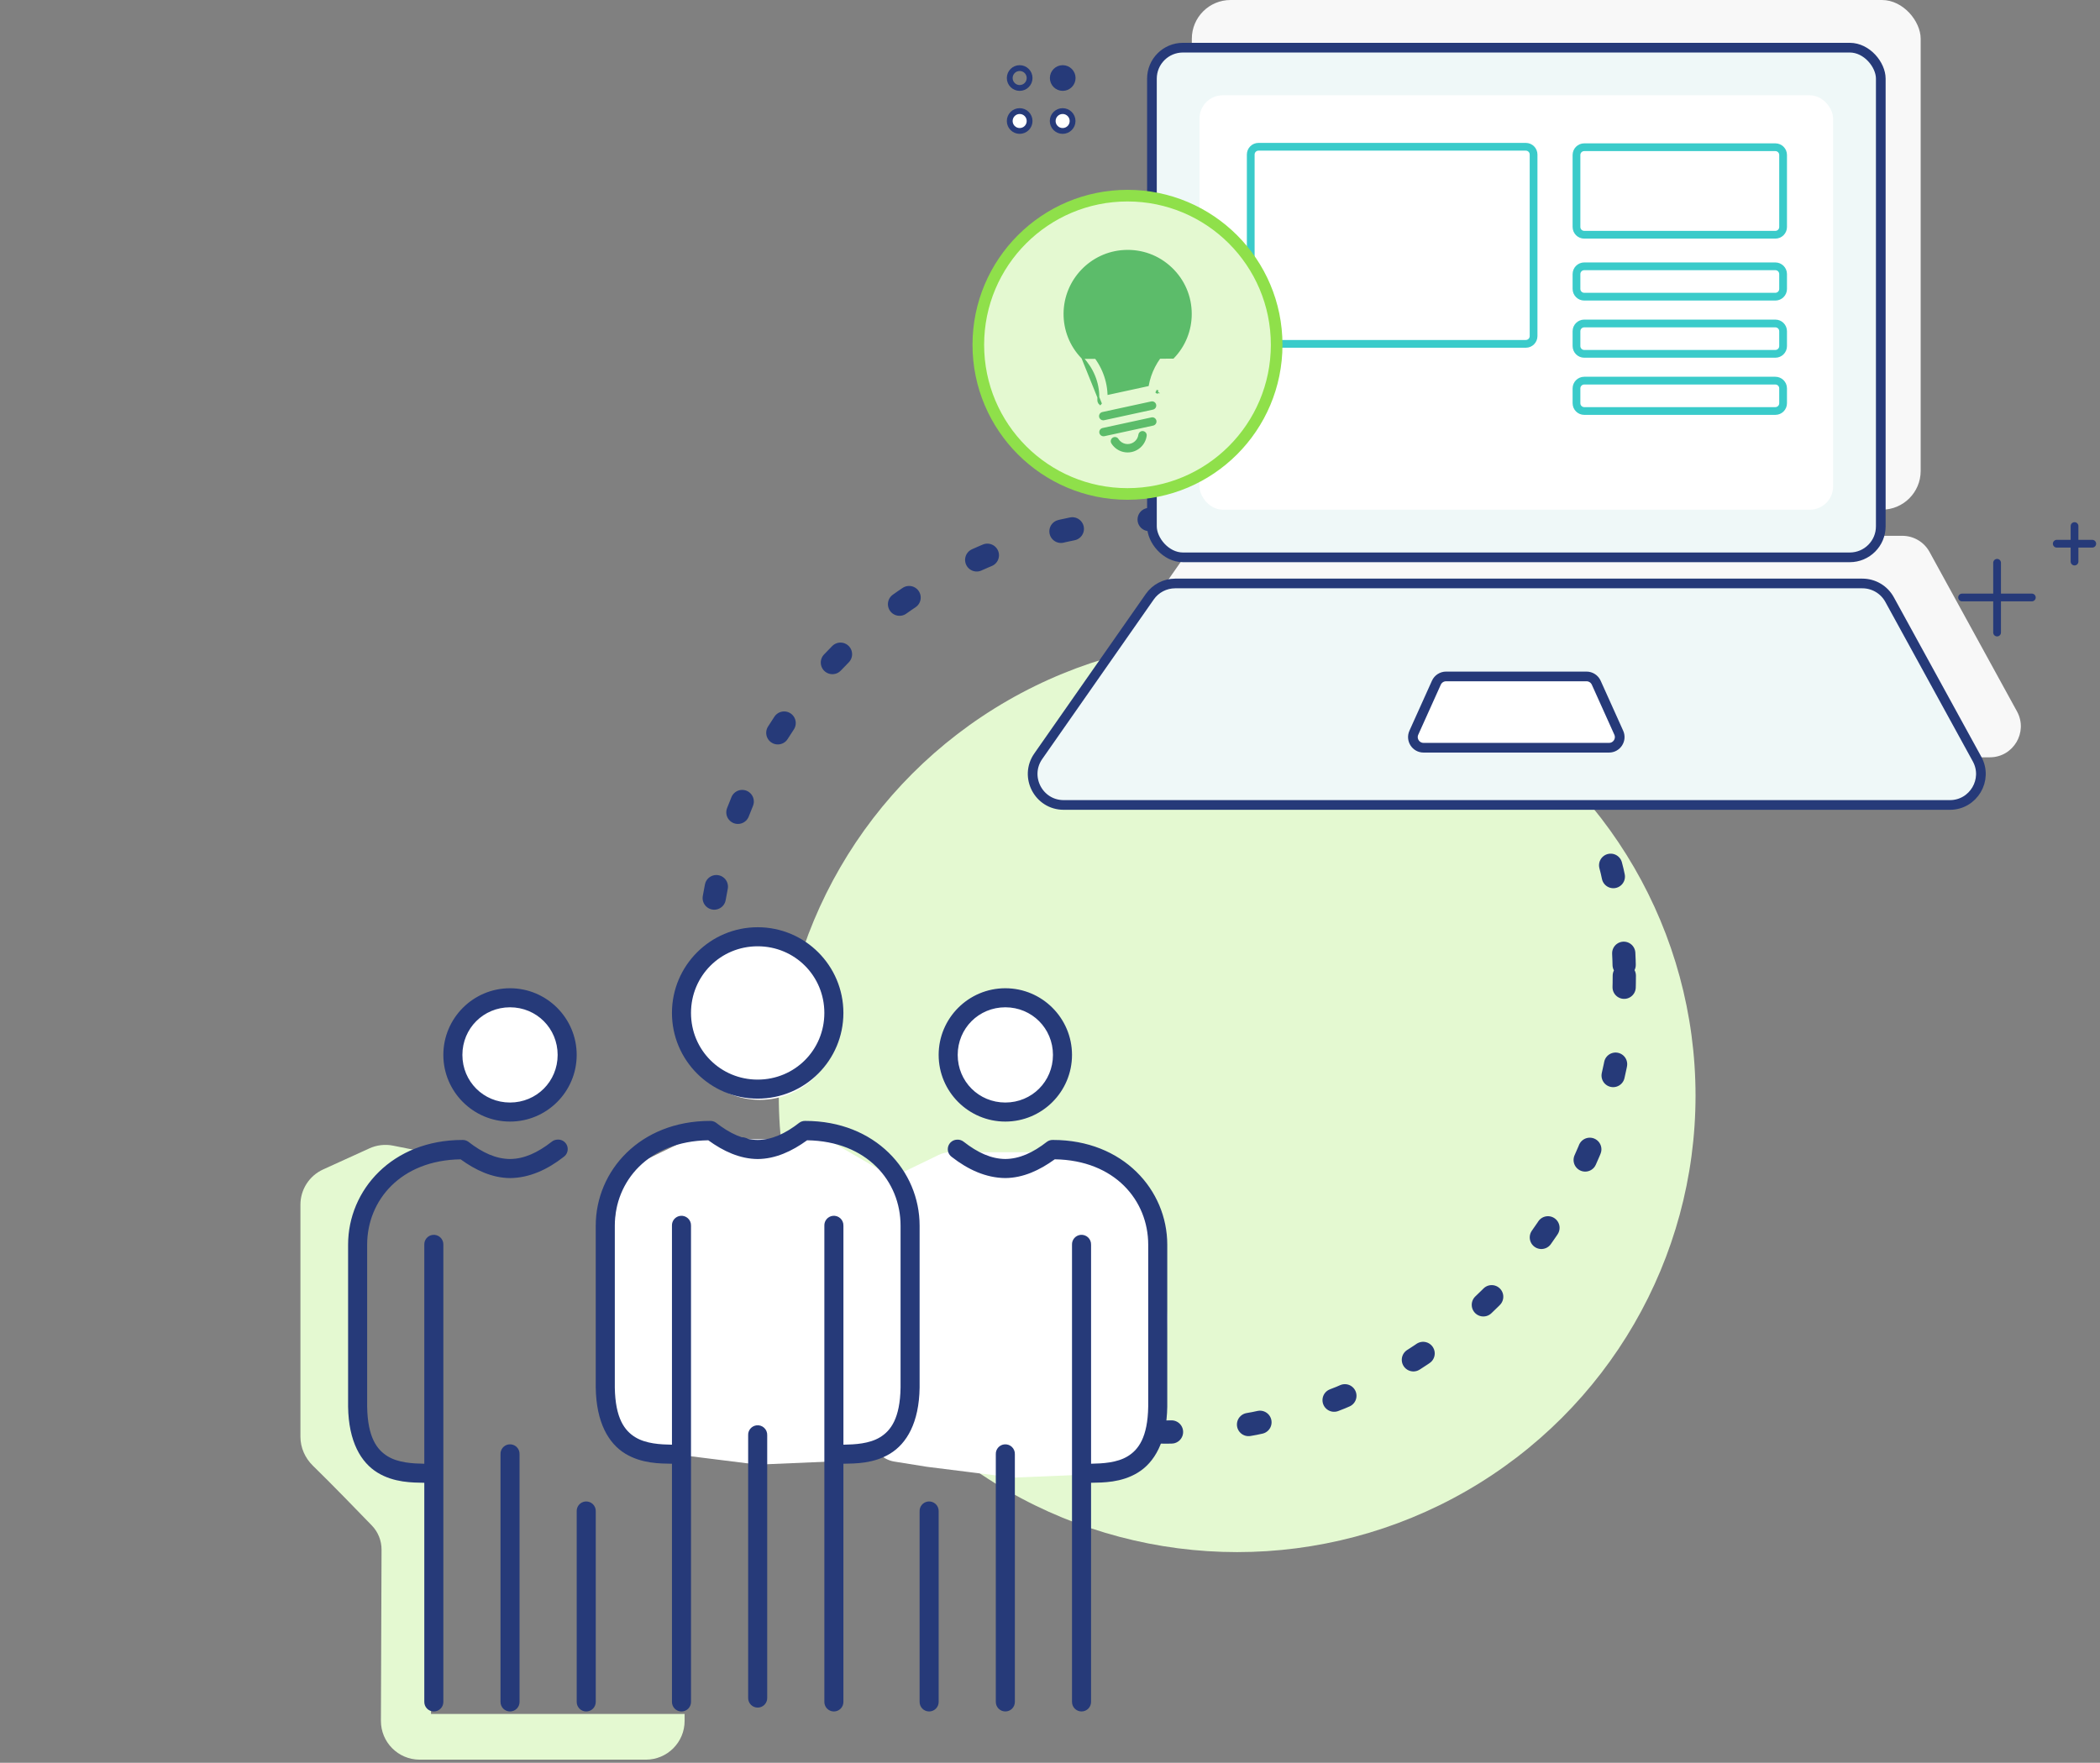 <svg width="542" height="455" viewBox="0 0 542 455" fill="none" xmlns="http://www.w3.org/2000/svg">
<rect x="0" y="0" width="542" height="455" fill="#808080" stroke="none"/>
<ellipse cx="319.305" cy="282.814" rx="118.305" ry="117.814" fill="#E4F9D1"/>
<ellipse cx="300.92" cy="251.828" rx="118.305" ry="117.814" stroke="#263A79" stroke-width="6" stroke-linecap="round" stroke-linejoin="round" stroke-dasharray="3 20"/>
<path d="M77.539 370.839V310.957C77.539 307.038 79.828 303.481 83.395 301.856L95.34 296.417C97.249 295.547 99.383 295.3 101.439 295.71L110.119 297.44L94.537 311.606L91.791 371.317L98.276 378.742L111.245 381.712V442.397H176.695V444.201C176.695 449.724 172.218 454.201 166.695 454.201H108.313C102.776 454.201 98.292 449.702 98.313 444.165L98.476 400.01C98.484 397.68 97.591 395.44 95.974 393.763C92.338 389.993 85.529 382.977 80.759 378.328C78.736 376.356 77.539 373.665 77.539 370.839Z" fill="#E4F9D1"/>
<path d="M159.764 306.186C160.075 303.854 161.536 301.835 163.654 300.81L176.177 294.751C177.127 294.291 178.169 294.052 179.225 294.052H211.574C212.808 294.052 214.021 294.378 215.089 294.998L227.864 302.417C229.728 303.499 230.989 305.379 231.284 307.514L235.2 335.908C235.265 336.374 235.282 336.845 235.251 337.315L233.316 367.314C233.156 369.799 231.688 372.011 229.461 373.125L223.196 376.257C222.314 376.698 221.349 376.948 220.363 376.99L196.125 378.021C195.735 378.038 195.345 378.022 194.959 377.973L173.141 375.246L164.748 373.903C161.48 373.381 159.025 370.641 158.862 367.336L156.934 328.287C156.913 327.863 156.931 327.438 156.987 327.017L159.764 306.186Z" fill="white"/>
<path d="M225.856 309.546C226.167 307.214 227.628 305.195 229.746 304.17L242.268 298.111C243.219 297.651 244.261 297.412 245.317 297.412H277.665C278.9 297.412 280.113 297.738 281.18 298.358L293.956 305.776C295.82 306.858 297.081 308.739 297.376 310.873L301.292 339.268C301.356 339.734 301.374 340.205 301.343 340.675L299.408 370.674C299.248 373.159 297.78 375.371 295.553 376.484L289.288 379.617C288.406 380.058 287.44 380.308 286.455 380.35L262.216 381.381C261.827 381.398 261.437 381.382 261.051 381.333L239.233 378.606L230.84 377.263C227.572 376.74 225.117 374.001 224.954 370.696L223.026 331.647C223.005 331.223 223.022 330.798 223.079 330.377L225.856 309.546Z" fill="white"/>
<circle cx="196.123" cy="263.733" r="20.159" fill="white"/>
<circle cx="260.508" cy="273.256" r="15.119" fill="white"/>
<circle cx="131.705" cy="273.256" r="15.119" fill="white"/>
<path d="M195.552 239.337C183.337 239.337 173.427 249.246 173.427 261.459C173.427 273.673 183.337 283.581 195.552 283.581C207.767 283.581 217.677 273.673 217.677 261.459C217.677 249.246 207.767 239.337 195.552 239.337ZM195.552 244.254C205.127 244.254 212.76 251.885 212.76 261.46C212.76 271.035 205.127 278.667 195.552 278.667C185.976 278.667 178.344 271.036 178.344 261.46C178.344 251.886 185.976 244.254 195.552 244.254ZM131.633 255.085C122.142 255.085 114.425 262.802 114.425 272.292C114.425 281.782 122.142 289.499 131.633 289.499C141.125 289.499 148.842 281.782 148.842 272.292C148.842 262.802 141.125 255.085 131.633 255.085ZM259.471 255.085C249.979 255.085 242.262 262.802 242.262 272.292C242.262 281.782 249.979 289.499 259.471 289.499C268.962 289.499 276.679 281.782 276.679 272.292C276.679 262.802 268.962 255.085 259.471 255.085ZM131.633 260.002C138.486 260.002 143.925 265.441 143.925 272.292C143.925 279.143 138.486 284.582 131.633 284.582C124.781 284.582 119.341 279.143 119.341 272.292C119.341 265.441 124.781 260.002 131.633 260.002ZM259.471 260.002C266.323 260.002 271.763 265.441 271.763 272.292C271.763 279.143 266.323 284.582 259.471 284.582C252.618 284.582 247.179 279.143 247.179 272.292C247.179 265.441 252.618 260.002 259.471 260.002ZM183.26 289.33C165.177 289.33 153.759 302.231 153.759 316.368V358.154C153.886 367.229 157.097 372.605 161.365 375.207C165.633 377.808 170.405 377.762 173.35 377.818H173.352H173.429V439.27C173.418 439.927 173.674 440.561 174.135 441.031C174.598 441.499 175.228 441.763 175.886 441.763C176.545 441.763 177.176 441.499 177.637 441.031C178.1 440.561 178.354 439.927 178.345 439.27V316.371C178.373 315.649 178.083 314.951 177.55 314.463C177.016 313.974 176.296 313.744 175.579 313.835C174.314 313.994 173.379 315.095 173.429 316.37V372.904C170.44 372.846 166.746 372.667 163.98 370.984C161.202 369.291 158.81 366.1 158.68 358.156V316.372C158.68 304.936 167.314 294.554 182.802 294.328C186.704 297.154 190.95 299.131 195.556 299.167C200.16 299.131 204.408 297.154 208.309 294.328C223.798 294.556 232.432 304.937 232.432 316.372V358.081V358.156C232.302 366.101 229.909 369.291 227.131 370.983C224.364 372.669 220.672 372.846 217.683 372.904V316.369H217.679C217.709 315.648 217.417 314.95 216.885 314.463C216.352 313.974 215.632 313.744 214.915 313.835C213.648 313.994 212.713 315.095 212.763 316.369V439.268C212.754 439.926 213.008 440.561 213.471 441.029C213.932 441.497 214.564 441.761 215.222 441.761C215.881 441.761 216.51 441.497 216.973 441.029C217.434 440.561 217.69 439.926 217.679 439.268V377.816C217.705 377.818 217.731 377.818 217.757 377.816C220.701 377.76 225.473 377.816 229.742 375.205C234.01 372.603 237.22 367.227 237.347 358.152V316.366C237.347 302.229 225.929 289.328 207.847 289.328C207.298 289.306 206.756 289.469 206.31 289.789C202.687 292.621 199.195 294.215 195.555 294.244C191.914 294.217 188.423 292.62 184.799 289.789C184.353 289.469 183.811 289.306 183.262 289.328L183.26 289.33ZM143.695 294.169H143.697C143.218 294.215 142.764 294.402 142.39 294.706C138.766 297.537 135.275 299.132 131.634 299.161C127.994 299.132 124.502 297.537 120.879 294.706C120.433 294.385 119.893 294.222 119.342 294.245C101.259 294.245 89.842 307.146 89.842 321.283V363.069C89.969 372.144 93.179 377.52 97.447 380.121C101.715 382.723 106.488 382.676 109.432 382.733H109.509V439.268C109.501 439.926 109.755 440.561 110.218 441.029C110.679 441.497 111.31 441.761 111.969 441.761C112.625 441.761 113.256 441.497 113.719 441.029C114.181 440.561 114.436 439.926 114.426 439.268V321.286C114.455 320.564 114.164 319.866 113.63 319.377C113.099 318.89 112.377 318.66 111.66 318.751C110.394 318.909 109.46 320.01 109.509 321.286V377.82C106.52 377.762 102.827 377.584 100.061 375.9C97.283 374.207 94.891 371.016 94.76 363.073V321.288C94.76 309.852 103.395 299.47 118.883 299.244C122.784 302.07 127.03 304.047 131.636 304.083C136.645 304.044 141.289 301.891 145.465 298.63L145.463 298.628C146.408 297.978 146.779 296.762 146.357 295.696C145.933 294.631 144.831 293.998 143.697 294.173L143.695 294.169ZM247.102 294.169H247.103C246.03 294.157 245.075 294.843 244.74 295.862C244.406 296.88 244.773 297.998 245.644 298.624C249.82 301.886 254.464 304.04 259.473 304.078C264.077 304.042 268.325 302.064 272.226 299.238C287.715 299.467 296.349 309.848 296.349 321.283V363.067C296.218 371.01 293.826 374.202 291.048 375.894C288.281 377.58 284.588 377.757 281.6 377.815V321.28L281.598 321.282C281.625 320.56 281.336 319.862 280.802 319.373C280.271 318.886 279.549 318.657 278.832 318.747C277.566 318.905 276.632 320.006 276.681 321.282V439.264C276.671 439.922 276.927 440.557 277.388 441.025C277.851 441.493 278.482 441.757 279.139 441.757C279.797 441.757 280.428 441.493 280.89 441.025C281.353 440.557 281.607 439.922 281.598 439.264V382.729H281.675C284.62 382.672 289.392 382.729 293.66 380.117C297.929 377.516 301.139 372.14 301.266 363.065V321.279C301.266 307.142 289.848 294.241 271.765 294.241C271.215 294.218 270.674 294.381 270.229 294.702C266.605 297.533 263.114 299.128 259.473 299.157C255.832 299.13 252.341 297.533 248.718 294.702C248.26 294.337 247.689 294.146 247.104 294.164L247.102 294.169ZM195.247 367.908C193.98 368.068 193.045 369.169 193.095 370.443V438.268C193.086 438.927 193.342 439.561 193.803 440.03C194.264 440.498 194.895 440.762 195.554 440.762C196.212 440.762 196.843 440.498 197.305 440.03C197.766 439.561 198.022 438.927 198.013 438.268V370.443C198.04 369.721 197.749 369.023 197.217 368.536C196.684 368.047 195.964 367.817 195.247 367.908ZM131.328 372.825C130.063 372.982 129.128 374.085 129.178 375.359V439.265C129.168 439.923 129.423 440.558 129.884 441.026C130.347 441.494 130.978 441.758 131.635 441.758C132.294 441.758 132.925 441.494 133.386 441.026C133.849 440.558 134.103 439.923 134.094 439.265V375.359C134.122 374.637 133.832 373.939 133.299 373.45C132.767 372.963 132.045 372.734 131.328 372.825ZM259.165 372.825C257.9 372.982 256.965 374.085 257.015 375.359V439.265C257.007 439.923 257.26 440.558 257.723 441.026C258.185 441.494 258.816 441.758 259.474 441.758C260.131 441.758 260.762 441.494 261.225 441.026C261.686 440.558 261.942 439.923 261.932 439.265V375.359C261.961 374.637 261.669 373.939 261.136 373.45C260.604 372.963 259.882 372.734 259.165 372.825ZM150.995 387.572C149.73 387.732 148.795 388.833 148.845 390.107V439.266C148.835 439.925 149.09 440.559 149.552 441.027C150.015 441.496 150.644 441.76 151.302 441.76C151.961 441.76 152.592 441.496 153.053 441.027C153.516 440.559 153.77 439.925 153.762 439.266V390.107C153.789 389.385 153.499 388.687 152.966 388.2C152.433 387.711 151.712 387.482 150.995 387.572ZM239.498 387.572C238.231 387.732 237.296 388.833 237.346 390.107V439.266C237.338 439.925 237.591 440.559 238.054 441.027C238.516 441.496 239.147 441.76 239.805 441.76C240.464 441.76 241.093 441.496 241.556 441.027C242.017 440.559 242.273 439.925 242.263 439.266V390.107C242.292 389.385 242 388.687 241.469 388.2C240.935 387.711 240.215 387.482 239.498 387.572Z" fill="#263A79"/>
<rect x="307.604" width="188.113" height="131.556" rx="10" fill="#F8F8F8"/>
<path d="M278.287 182.892L307.063 141.72C308.559 139.579 311.007 138.303 313.62 138.303H490.983C493.904 138.303 496.593 139.895 497.998 142.457L520.576 183.628C523.499 188.96 519.642 195.475 513.561 195.475H284.844C278.374 195.475 274.581 188.195 278.287 182.892Z" fill="#F8F8F8"/>
<rect x="297.309" y="12.304" width="188.113" height="131.556" rx="8" fill="#EFF8F8" stroke="#263A79" stroke-width="2.5"/>
<path d="M267.978 195.192L296.754 154.02C298.251 151.879 300.699 150.603 303.311 150.603H480.675C483.596 150.603 486.285 152.195 487.689 154.756L510.267 195.928C513.191 201.259 509.333 207.775 503.253 207.775H274.535C268.066 207.775 264.272 200.495 267.978 195.192Z" fill="#EFF8F8" stroke="#263A79" stroke-width="2.5"/>
<rect x="309.592" y="24.595" width="163.523" height="106.966" rx="6" fill="white"/>
<path d="M322.809 39.886C322.809 38.782 323.704 37.886 324.809 37.886H393.808C394.913 37.886 395.808 38.782 395.808 39.886V86.755C395.808 87.859 394.913 88.755 393.808 88.755H379.595H336.563H324.809C323.704 88.755 322.809 87.859 322.809 86.755V39.886Z" stroke="#3ACBCA" stroke-width="2"/>
<path d="M406.883 40C406.883 38.895 407.778 38 408.883 38H458.21C459.315 38 460.21 38.895 460.21 40V58.59C460.21 59.695 459.315 60.59 458.21 60.59H448.512H416.767H408.883C407.778 60.59 406.883 59.695 406.883 58.59V40Z" stroke="#3ACBCA" stroke-width="2"/>
<path d="M406.883 70.741C406.883 69.637 407.778 68.741 408.883 68.741H458.21C459.315 68.741 460.21 69.637 460.21 70.741V74.577C460.21 75.682 459.315 76.577 458.21 76.577H448.512H416.767H408.883C407.778 76.577 406.883 75.682 406.883 74.577V70.741Z" stroke="#3ACBCA" stroke-width="2"/>
<path d="M406.883 85.496C406.883 84.391 407.778 83.496 408.883 83.496H458.21C459.315 83.496 460.21 84.391 460.21 85.496V89.332C460.21 90.436 459.315 91.332 458.21 91.332H448.512H416.767H408.883C407.778 91.332 406.883 90.436 406.883 89.332V85.496Z" stroke="#3ACBCA" stroke-width="2"/>
<path d="M406.883 100.249C406.883 99.144 407.778 98.249 408.883 98.249H458.21C459.315 98.249 460.21 99.144 460.21 100.249V104.085C460.21 105.19 459.315 106.085 458.21 106.085H448.512H416.767H408.883C407.778 106.085 406.883 105.19 406.883 104.085V100.249Z" stroke="#3ACBCA" stroke-width="2"/>
<path d="M370.72 176.22C371.164 175.234 372.145 174.6 373.227 174.6H409.475C410.557 174.6 411.538 175.234 411.983 176.22L417.793 189.122C418.613 190.942 417.281 193.001 415.286 193.001H391.351H367.417C365.421 193.001 364.09 190.942 364.909 189.122L370.72 176.22Z" fill="white" stroke="#263A79" stroke-width="2.5"/>
<path d="M263.172 28.671C261.755 28.671 260.607 29.819 260.607 31.235C260.607 32.652 261.755 33.8 263.172 33.8C264.588 33.8 265.736 32.652 265.736 31.235C265.736 29.819 264.588 28.671 263.172 28.671Z" fill="white" stroke="#263A79" stroke-width="1.5"/>
<path d="M276.848 20.138C276.848 21.555 275.7 22.703 274.284 22.703C272.867 22.703 271.719 21.555 271.719 20.138C271.719 18.722 272.867 17.574 274.284 17.574C275.7 17.574 276.848 18.722 276.848 20.138Z" fill="#263A79" stroke="#263A79" stroke-width="1.5"/>
<path d="M274.264 28.671C272.847 28.671 271.699 29.819 271.699 31.235C271.699 32.652 272.847 33.8 274.264 33.8C275.68 33.8 276.828 32.652 276.828 31.235C276.828 29.819 275.68 28.671 274.264 28.671Z" fill="white" stroke="#263A79" stroke-width="1.5"/>
<path d="M265.737 20.138C265.737 21.555 264.589 22.703 263.172 22.703C261.756 22.703 260.607 21.555 260.607 20.138C260.607 18.722 261.756 17.574 263.172 17.574C264.589 17.574 265.737 18.722 265.737 20.138Z" stroke="#263A79" stroke-width="1.5"/>
<path d="M515.439 145.263V163.268" stroke="#263A79" stroke-width="2" stroke-linecap="round"/>
<path d="M506.402 154.22H524.408" stroke="#263A79" stroke-width="2" stroke-linecap="round"/>
<path d="M535.426 135.784V144.947" stroke="#263A79" stroke-width="2" stroke-linecap="round"/>
<path d="M530.838 140.341H540.001" stroke="#263A79" stroke-width="2" stroke-linecap="round"/>
<circle cx="291" cy="89" r="38.5" fill="#E4F9D1" stroke="#8FE04A" stroke-width="3"/>
<path d="M283.871 103.826C283.822 103.741 283.784 103.649 283.759 103.551L283.871 103.826ZM283.871 103.826C283.875 103.833 283.879 103.84 283.882 103.848C283.887 103.858 283.892 103.868 283.899 103.877L283.871 103.826ZM298.536 101.252C298.536 101.253 298.536 101.253 298.536 101.253L298.324 101.12L298.537 101.252C298.536 101.252 298.536 101.252 298.536 101.252ZM298.536 101.252C298.569 101.201 298.593 101.148 298.611 101.108M298.536 101.252L298.611 101.108M298.611 101.108C298.612 101.106 298.613 101.103 298.615 101.1C298.624 101.081 298.638 101.051 298.65 101.02M298.611 101.108L298.728 100.712C298.725 100.739 298.719 100.762 298.717 100.768C298.717 100.769 298.717 100.769 298.717 100.769C298.71 100.81 298.7 100.848 298.693 100.875L298.692 100.876C298.691 100.879 298.69 100.884 298.689 100.889C298.681 100.922 298.669 100.972 298.65 101.02M298.65 101.02C298.65 101.02 298.65 101.021 298.65 101.021L298.416 100.931L298.65 101.019C298.65 101.02 298.65 101.02 298.65 101.02ZM279.371 92.383C282.021 95.205 283.474 98.784 283.474 102.478V103.26C283.472 103.358 283.478 103.462 283.501 103.571L283.501 103.571L283.503 103.578C283.508 103.599 283.515 103.616 283.52 103.627C283.52 103.628 283.521 103.63 283.522 103.631C283.552 103.746 283.598 103.852 283.654 103.95L283.655 103.952C283.655 103.952 283.655 103.953 283.656 103.955L283.661 103.964C283.666 103.974 283.676 103.993 283.689 104.014C283.762 104.125 283.85 104.218 283.941 104.297C283.941 104.297 283.941 104.297 283.941 104.297L284.105 104.108L279.371 92.383ZM279.371 92.383L279.264 92.271C276.308 89.187 274.706 85.133 274.751 80.861L274.751 80.861C274.846 72.302 281.605 65.236 290.14 64.775C294.669 64.529 298.962 66.104 302.241 69.209C305.524 72.317 307.333 76.519 307.333 81.038C307.333 85.274 305.71 89.284 302.764 92.326L279.371 92.383ZM290.282 67.431L290.282 67.431C294.07 67.225 297.667 68.541 300.411 71.14L300.411 71.14C303.159 73.742 304.671 77.256 304.671 81.038C304.671 84.581 303.315 87.932 300.849 90.478L300.848 90.479C298.455 92.964 296.85 96.118 296.244 99.444L286.094 101.647C285.889 97.51 284.173 93.555 281.184 90.432L281.184 90.432C278.712 87.852 277.372 84.464 277.41 80.889C277.489 73.732 283.137 67.824 290.269 67.431C290.273 67.431 290.277 67.431 290.281 67.431C290.281 67.431 290.282 67.431 290.282 67.431Z" fill="#5CBC6A" stroke="#5CBC6A" stroke-width="0.5"/>
<path d="M289.963 84.534V97.905C289.963 98.502 290.446 98.985 291.043 98.985C291.639 98.985 292.123 98.502 292.123 97.905V84.534L296.027 80.63C296.449 80.209 296.449 79.524 296.027 79.103C295.605 78.681 294.921 78.681 294.499 79.103L291.042 82.56L287.586 79.103C287.164 78.681 286.481 78.681 286.059 79.103C285.637 79.524 285.637 80.208 286.059 80.63L289.963 84.534Z" fill="#5CBC6A"/>
<path d="M297.116 103.62L284.511 106.356C283.928 106.483 283.558 107.059 283.685 107.641C283.795 108.147 284.243 108.493 284.739 108.493C284.815 108.493 284.892 108.485 284.97 108.468L297.576 105.731C298.159 105.605 298.528 105.029 298.401 104.446C298.274 103.864 297.7 103.492 297.116 103.62V103.62Z" fill="#5CBC6A"/>
<path d="M298.462 108.568C298.335 107.985 297.76 107.614 297.177 107.742L284.571 110.479C283.988 110.606 283.619 111.181 283.746 111.764C283.855 112.269 284.303 112.615 284.8 112.615C284.876 112.615 284.953 112.607 285.031 112.59L297.636 109.853C298.218 109.727 298.588 109.151 298.462 108.568Z" fill="#5CBC6A"/>
<path d="M295.955 112.483C296.032 111.892 295.616 111.349 295.024 111.271C294.435 111.195 293.891 111.61 293.812 112.201C293.631 113.582 292.439 114.622 291.039 114.622C290.292 114.622 289.589 114.329 289.057 113.797C288.906 113.645 288.78 113.488 288.684 113.327C288.377 112.816 287.714 112.65 287.202 112.957C286.691 113.264 286.525 113.927 286.832 114.438C287.019 114.75 287.254 115.048 287.529 115.323C288.469 116.264 289.715 116.782 291.039 116.782C293.519 116.782 295.632 114.934 295.955 112.483L295.955 112.483Z" fill="#5CBC6A"/>
</svg>

